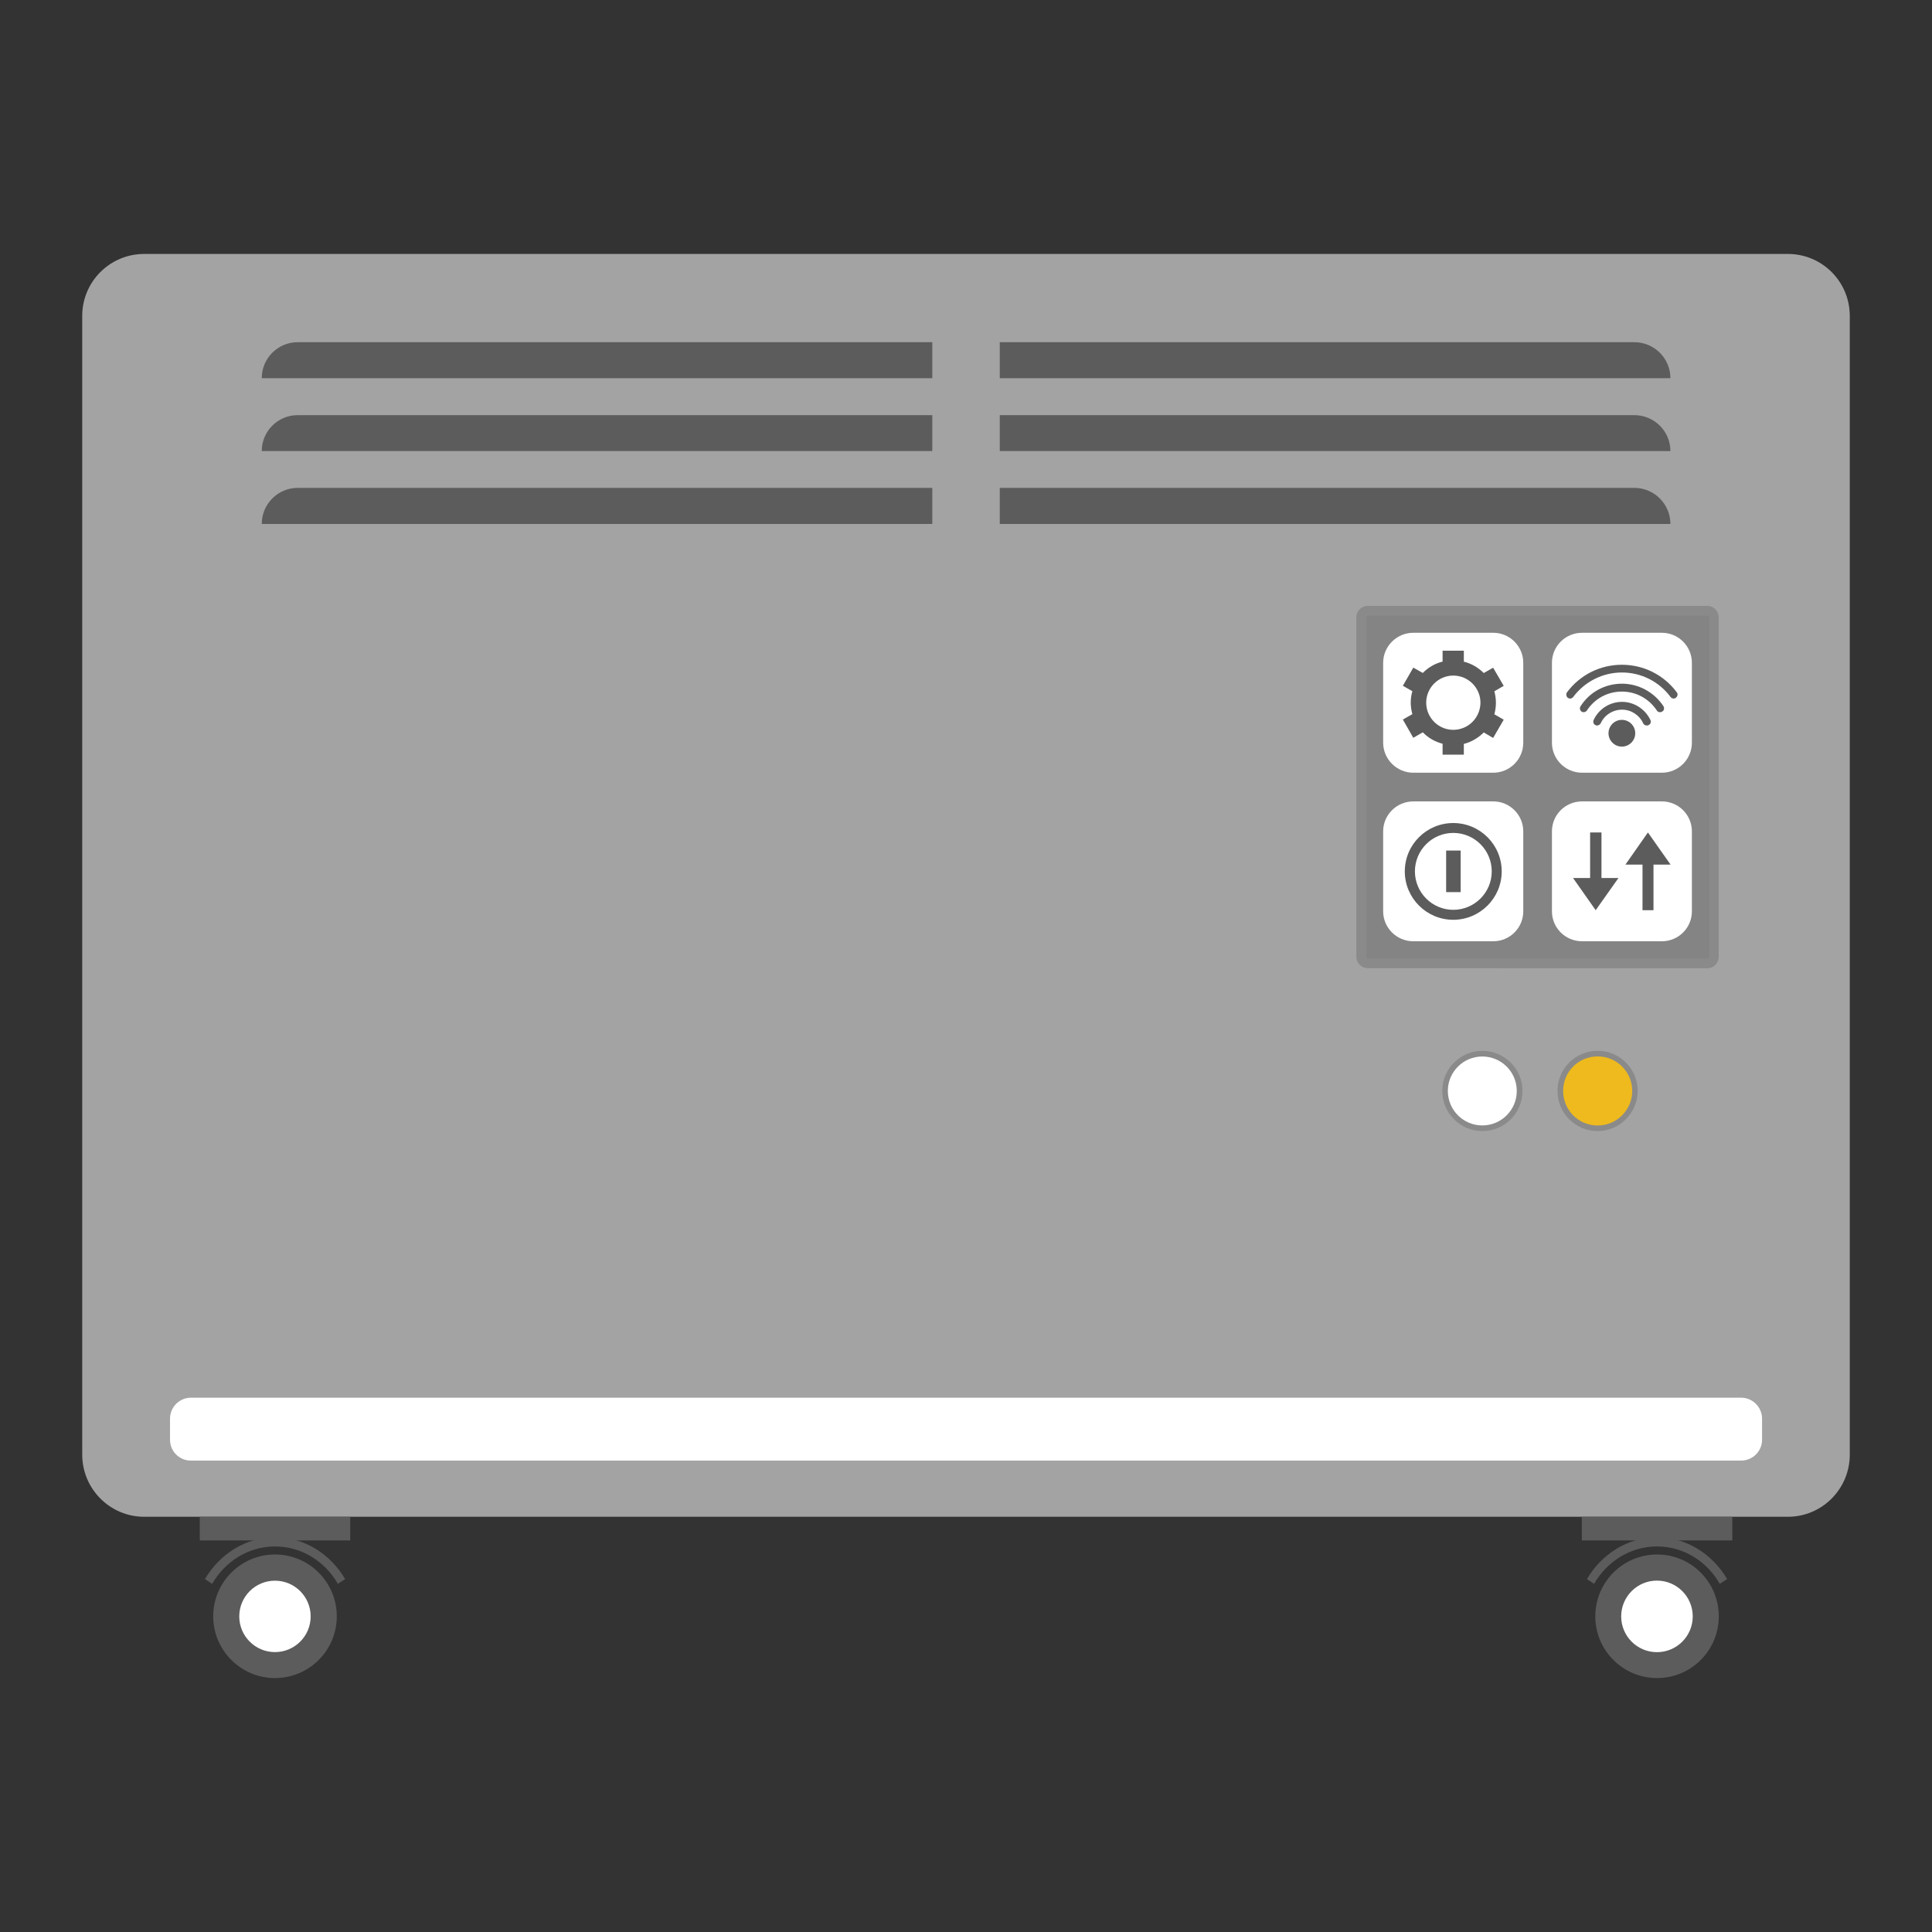 <?xml version="1.0" encoding="utf-8"?>
<!-- Generator: Adobe Illustrator 16.0.0, SVG Export Plug-In . SVG Version: 6.00 Build 0)  -->
<!DOCTYPE svg PUBLIC "-//W3C//DTD SVG 1.1//EN" "http://www.w3.org/Graphics/SVG/1.1/DTD/svg11.dtd">
<svg version="1.1" id="Layer_1" xmlns:x="http://ns.adobe.com/Extensibility/1.0/" xmlns:i="http://ns.adobe.com/AdobeIllustrator/10.0/" xmlns:graph="http://ns.adobe.com/Graphs/1.0/"
	 xmlns="http://www.w3.org/2000/svg" xmlns:xlink="http://www.w3.org/1999/xlink" x="0px" y="0px" width="25px" height="25px"
	 viewBox="0 0 25 25" enable-background="new 0 0 25 25" xml:space="preserve">
<rect x="0" y="0" width="25" height="25" fill="#333333" stroke="none"/>
<g>
	<g>
		<path fill="#A4A3A4" d="M23.936,18.823c0,0.442-0.357,0.804-0.801,0.804H1.866c-0.443,0-0.802-0.361-0.802-0.804V4.088
			c0-0.444,0.359-0.802,0.802-0.802h21.269c0.443,0,0.801,0.358,0.801,0.802V18.823z"/>
		<path fill="#5C5C5C" d="M12.064,4.894H3.387c0-0.257,0.208-0.466,0.465-0.466h8.212V4.894z"/>
		<path fill="#5C5C5C" d="M12.937,4.894h8.678c0-0.257-0.209-0.466-0.467-0.466h-8.211V4.894z"/>
		<path fill="#5C5C5C" d="M12.064,5.837H3.387c0-0.257,0.208-0.465,0.465-0.465h8.212V5.837z"/>
		<path fill="#5C5C5C" d="M12.937,5.837h8.678c0-0.257-0.209-0.465-0.467-0.465h-8.211V5.837z"/>
		<path fill="#5C5C5C" d="M12.064,6.78H3.387c0-0.257,0.208-0.467,0.465-0.467h8.212V6.78z"/>
		<path fill="#5C5C5C" d="M12.937,6.78h8.678c0-0.257-0.209-0.467-0.467-0.467h-8.211V6.78z"/>
		<path fill="#FFFFFF" d="M22.529,18.9H2.471C2.321,18.9,2.2,18.781,2.2,18.63v-0.272c0-0.15,0.121-0.272,0.271-0.272h20.059
			c0.148,0,0.271,0.122,0.271,0.272v0.272C22.801,18.781,22.678,18.9,22.529,18.9z"/>
		<circle fill="#8A8A8A" cx="19.182" cy="14.117" r="0.519"/>
		<circle fill="#FFFFFF" cx="19.181" cy="14.117" r="0.446"/>
		<path fill="#8A8A8A" d="M20.674,14.636c-0.289,0-0.52-0.233-0.52-0.519c0-0.287,0.23-0.52,0.52-0.52
			c0.283,0,0.518,0.232,0.518,0.52C21.191,14.402,20.957,14.636,20.674,14.636z"/>
		<path fill="#EEBA1D" d="M21.121,14.117c0,0.246-0.201,0.447-0.447,0.447c-0.25,0-0.447-0.201-0.447-0.447
			c0-0.248,0.197-0.447,0.447-0.447C20.92,13.67,21.121,13.869,21.121,14.117z"/>
		<path fill="#5C5C5C" d="M4.358,20.916c0-0.442-0.357-0.801-0.8-0.801c-0.441,0-0.799,0.358-0.799,0.801
			c0,0.439,0.358,0.798,0.799,0.798C4.001,21.714,4.358,21.355,4.358,20.916z"/>
		<circle fill="#FFFFFF" cx="3.558" cy="20.916" r="0.462"/>
		<rect x="2.585" y="19.627" fill="#5C5C5C" width="1.947" height="0.306"/>
		<path fill="#5C5C5C" d="M3.558,20.011c0.344,0,0.646,0.192,0.814,0.484l0.094-0.062c-0.189-0.322-0.523-0.54-0.908-0.54
			c-0.382,0-0.716,0.218-0.906,0.54l0.093,0.062C2.914,20.203,3.215,20.011,3.558,20.011z"/>
		<path fill="#5C5C5C" d="M20.643,20.916c0-0.442,0.357-0.801,0.799-0.801c0.443,0,0.799,0.358,0.799,0.801
			c0,0.439-0.355,0.798-0.799,0.798C21,21.714,20.643,21.355,20.643,20.916z"/>
		<circle fill="#FFFFFF" cx="21.441" cy="20.916" r="0.463"/>
		<rect x="20.469" y="19.627" fill="#5C5C5C" width="1.947" height="0.306"/>
		<path fill="#5C5C5C" d="M21.441,20.011c-0.342,0-0.645,0.192-0.814,0.484l-0.092-0.062c0.189-0.322,0.525-0.54,0.906-0.54
			c0.383,0,0.719,0.218,0.908,0.54l-0.096,0.062C22.088,20.203,21.785,20.011,21.441,20.011z"/>
		<g>
			<path fill="#8A8A8A" d="M17.701,12.528c-0.084,0-0.15-0.066-0.15-0.148V7.988c0-0.082,0.066-0.148,0.15-0.148h4.393
				c0.08,0,0.146,0.067,0.146,0.148v4.393c0,0.082-0.066,0.148-0.146,0.148H17.701z"/>
			<path fill="#848484" d="M17.682,12.38V7.988c0-0.013,0.008-0.022,0.02-0.022h4.393c0.012,0,0.021,0.01,0.021,0.022v4.393
				c0,0.012-0.01,0.022-0.021,0.022h-4.393C17.689,12.402,17.682,12.393,17.682,12.38z"/>
			<g>
				<g>
					<path fill="#FFFFFF" d="M20.473,9.999h1.031c0.215,0,0.389-0.174,0.389-0.389V8.577c0-0.214-0.174-0.389-0.389-0.389h-1.031
						c-0.217,0-0.391,0.174-0.391,0.389v1.033C20.082,9.824,20.256,9.999,20.473,9.999z"/>
					<g>
						<g>
							<circle fill="#5C5C5C" cx="20.987" cy="9.488" r="0.173"/>
						</g>
						<g>
							<path fill="#5C5C5C" d="M21.658,9.039c-0.018,0-0.031-0.007-0.041-0.02c-0.15-0.201-0.381-0.317-0.629-0.317
								s-0.48,0.116-0.631,0.317c-0.016,0.022-0.049,0.027-0.07,0.01c-0.021-0.017-0.025-0.048-0.01-0.071
								c0.17-0.227,0.43-0.356,0.711-0.356c0.279,0,0.541,0.13,0.709,0.356c0.018,0.022,0.012,0.054-0.012,0.071
								C21.68,9.036,21.668,9.039,21.658,9.039z"/>
						</g>
						<g>
							<path fill="#5C5C5C" d="M21.48,9.216c-0.018,0-0.031-0.008-0.041-0.023c-0.102-0.154-0.27-0.244-0.451-0.244
								c-0.186,0-0.352,0.09-0.453,0.244c-0.016,0.023-0.047,0.029-0.068,0.016c-0.023-0.016-0.031-0.047-0.014-0.071
								c0.115-0.182,0.316-0.291,0.535-0.291c0.215,0,0.416,0.109,0.537,0.291c0.014,0.024,0.01,0.056-0.018,0.071
								C21.5,9.212,21.49,9.216,21.48,9.216z"/>
						</g>
						<g>
							<path fill="#5C5C5C" d="M20.666,9.388c-0.008,0-0.014-0.001-0.021-0.005c-0.025-0.012-0.035-0.041-0.023-0.067
								c0.066-0.142,0.209-0.234,0.367-0.234c0.156,0,0.299,0.093,0.367,0.234c0.014,0.026,0,0.055-0.023,0.067
								c-0.027,0.012-0.059,0.001-0.07-0.023c-0.049-0.107-0.156-0.177-0.273-0.177c-0.119,0-0.229,0.069-0.277,0.177
								C20.701,9.377,20.686,9.388,20.666,9.388z"/>
						</g>
					</g>
				</g>
				<g>
					<path fill="#FFFFFF" d="M20.473,12.18h1.031c0.215,0,0.389-0.173,0.389-0.388v-1.034c0-0.214-0.174-0.388-0.389-0.388h-1.031
						c-0.217,0-0.391,0.173-0.391,0.388v1.034C20.082,12.007,20.256,12.18,20.473,12.18z"/>
					<g>
						<polygon fill="#5C5C5C" points="20.723,11.361 20.723,10.772 20.576,10.772 20.576,11.361 20.355,11.361 20.648,11.778 
							20.943,11.361 						"/>
						<polygon fill="#5C5C5C" points="21.254,11.188 21.254,11.778 21.396,11.778 21.396,11.188 21.617,11.188 21.324,10.772 
							21.033,11.188 						"/>
					</g>
				</g>
				<g>
					<path fill="#FFFFFF" d="M18.289,9.999h1.033c0.215,0,0.389-0.174,0.389-0.389V8.577c0-0.214-0.174-0.389-0.389-0.389h-1.033
						c-0.215,0-0.391,0.174-0.391,0.389v1.033C17.898,9.824,18.074,9.999,18.289,9.999z"/>
					<path fill="#5C5C5C" d="M19.357,9.092c0-0.051-0.008-0.101-0.02-0.147l0.121-0.07l-0.137-0.235l-0.121,0.069
						c-0.072-0.07-0.158-0.123-0.258-0.147V8.42h-0.275v0.141c-0.098,0.024-0.188,0.077-0.256,0.147l-0.123-0.069l-0.135,0.235
						l0.123,0.07c-0.014,0.046-0.021,0.097-0.021,0.147c0,0.053,0.008,0.102,0.021,0.15l-0.123,0.07l0.135,0.236l0.123-0.071
						c0.068,0.071,0.158,0.123,0.256,0.148v0.141h0.275V9.626c0.1-0.025,0.186-0.078,0.258-0.148l0.121,0.071l0.137-0.236
						l-0.121-0.07C19.35,9.194,19.357,9.145,19.357,9.092z M18.805,9.444c-0.193,0-0.35-0.158-0.35-0.352
						c0-0.191,0.156-0.35,0.35-0.35c0.195,0,0.352,0.159,0.352,0.35C19.156,9.287,19,9.444,18.805,9.444z"/>
				</g>
				<g>
					<path fill="#FFFFFF" d="M18.289,12.18h1.033c0.215,0,0.389-0.173,0.389-0.388v-1.034c0-0.214-0.174-0.388-0.389-0.388h-1.033
						c-0.215,0-0.391,0.173-0.391,0.388v1.034C17.898,12.007,18.074,12.18,18.289,12.18z"/>
					<path fill="#5C5C5C" d="M19.432,11.276c0,0.345-0.281,0.626-0.627,0.626s-0.627-0.281-0.627-0.626
						c0-0.346,0.281-0.626,0.627-0.626S19.432,10.93,19.432,11.276z M18.805,10.778c-0.273,0-0.496,0.222-0.496,0.498
						c0,0.274,0.223,0.497,0.496,0.497c0.275,0,0.498-0.223,0.498-0.497C19.303,11,19.08,10.778,18.805,10.778z"/>
					<rect x="18.713" y="11.006" fill="#5C5C5C" width="0.188" height="0.538"/>
				</g>
			</g>
		</g>
	</g>
</g>
</svg>
